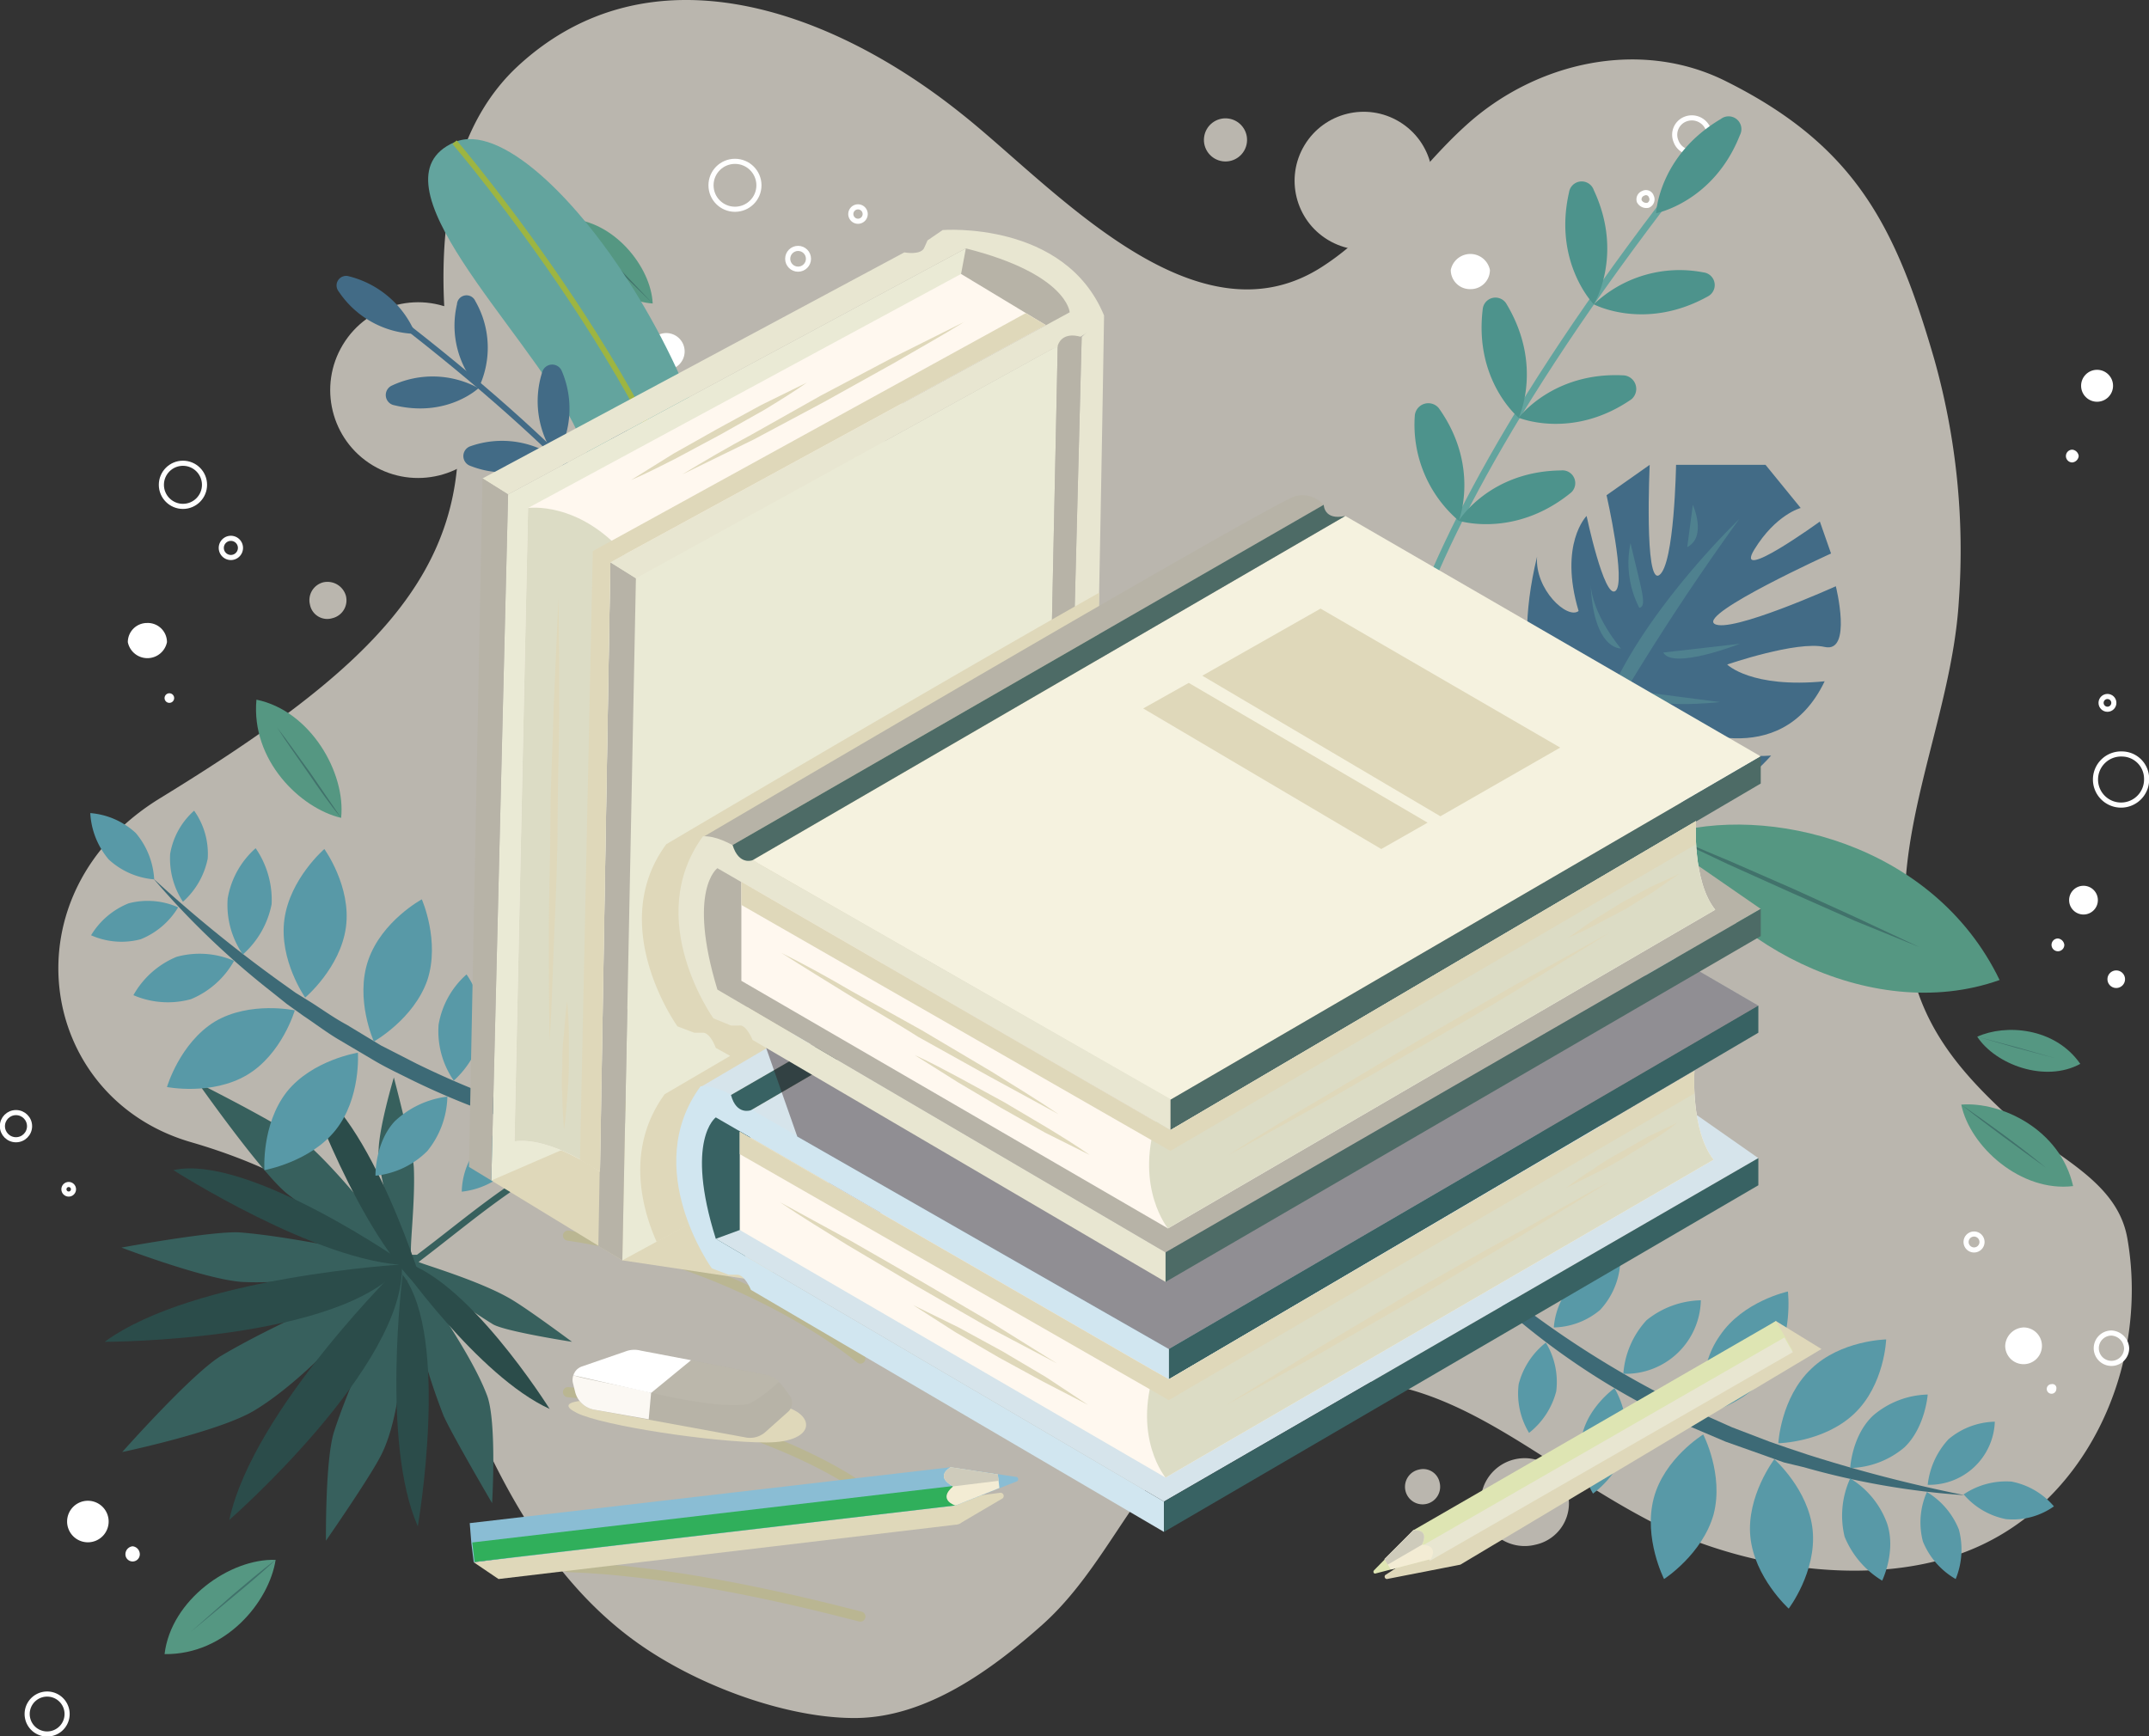 <svg xmlns="http://www.w3.org/2000/svg" viewBox="0 0 269 217.4"><rect x="0" y="0" width="269" height="217.4" fill="#333333" stroke="none"/><defs><style>.cls-1{isolation:isolate;}.cls-2{fill:#bab6ae;}.cls-3{fill:#559782;}.cls-4{fill:#41726b;}.cls-5{fill:#37605d;}.cls-6{fill:#2b4c4a;}.cls-7{fill:#fff;}.cls-11,.cls-12,.cls-17,.cls-18,.cls-8{fill:none;stroke-miterlimit:10;}.cls-8{stroke:#fff;stroke-width:0.64px;}.cls-9{fill:#3d6a76;}.cls-10{fill:#5899a7;}.cls-11{stroke:#bab692;stroke-linecap:round;stroke-width:1.27px;}.cls-12{stroke:#63a49e;stroke-width:0.83px;}.cls-13{fill:#4d938c;}.cls-14{fill:#426b86;}.cls-15,.cls-16{fill:#63a49e;}.cls-15{opacity:0.4;}.cls-17{stroke:#426b86;stroke-width:0.73px;}.cls-18{stroke:#9db542;stroke-width:0.69px;}.cls-19,.cls-26{fill:#dfd8ba;}.cls-19,.cls-25,.cls-30{mix-blend-mode:multiply;}.cls-20{fill:#b7b3a7;}.cls-21{fill:#eaead5;}.cls-22{fill:#e8e6d1;}.cls-23{fill:#fff8ef;}.cls-24{fill:#dcdcc5;}.cls-27{fill:#386263;}.cls-28{fill:#d6e4eb;}.cls-29{fill:#d1e6f0;}.cls-30{fill:#2a1214;opacity:0.41;}.cls-31{fill:#f5f2df;}.cls-32{fill:#4d6b66;}.cls-33{fill:#dee5b3;}.cls-34{fill:#f3ecd4;}.cls-35{fill:#cecbbb;}.cls-36{fill:#8abdd4;}.cls-37{fill:#30af5b;}.cls-38{fill:#fbf8f3;}.cls-39{fill:#bbb7ab;}</style></defs><g class="cls-1"><g id="Layer_2" data-name="Layer 2"><g id="Layer_1-2" data-name="Layer 1"><path class="cls-2" d="M64.8,8.3c16.4-15.2,39-7.3,55.5,5.9,11.4,9,29.4,29.8,45.5,19,7-4.6,11.5-11.9,17.7-17.5,8.8-8,21.9-10.9,32.6-5.5,16.2,8.1,21.2,18.2,26,34.7a88.4,88.4,0,0,1,3.1,30.3c-.9,15.1-9,29.7-6.2,44.9,1.5,8.1,5.9,13.6,11.8,19.1s14.2,8.3,15.5,15.9c2.8,16.1-5.3,34-21.1,39.5-12.3,4.3-28.4,1.4-39.5-4.6-17-9.1-29.1-23.2-49.9-14.3-12.4,5.3-15.8,19.2-25.3,27.7-6.4,5.7-14.5,11.6-23.3,11.7s-21-4.3-29-10.6c-11.6-9.1-18-23.6-23-37.1-3.1-8.3-12-18.8-31.3-24.4S.6,111.8,20.1,99.9C46.2,83.9,59,71.8,57.2,51.4,56.8,47.7,50.6,21.5,64.8,8.3Z"/><circle class="cls-2" cx="169.9" cy="23.1" r="8.6" transform="matrix(0.52, -0.86, 0.86, 0.52, 62.48, 156.74)"/><circle class="cls-2" cx="153.5" cy="17.6" r="2.7" transform="translate(116.7 167.6) rotate(-82.8)"/><path class="cls-2" d="M196.2,186.8a5.3,5.3,0,0,1-4,6.6,5.5,5.5,0,1,1,4-6.6Z"/><path class="cls-2" d="M180.2,185.6a2.2,2.2,0,1,1-2.6-1.6A2.1,2.1,0,0,1,180.2,185.6Z"/><path class="cls-2" d="M43.3,74.6a2.3,2.3,0,0,1-1.7,2.8,2.2,2.2,0,0,1-2.8-1.7,2.3,2.3,0,0,1,1.7-2.8A2.4,2.4,0,0,1,43.3,74.6Z"/><circle class="cls-2" cx="52.3" cy="48.8" r="11" transform="translate(-16.5 68.3) rotate(-58.8)"/><path class="cls-3" d="M208.5,104.5c12.6-3.9,33.5,1,41.8,18.2C234,128.5,214.3,117.5,208.5,104.5Z"/><path class="cls-4" d="M208.5,104.5c2.7,1,5.3,2.2,8,3.3l8,3.5,7.9,3.6,7.9,3.7-8.1-3.3-7.9-3.5-8-3.6Z"/><path class="cls-3" d="M81.7,38c-4.3-.3-10.1-4.3-10.5-10.6C76.8,27.6,81.5,33.4,81.7,38Z"/><path class="cls-4" d="M81.7,38l-4.1-4-3.9-4.1,4.1,4Z"/><path class="cls-3" d="M42.7,102.4c-5.1-1.2-11.3-7.2-10.6-14.8C38.9,89,43.3,96.8,42.7,102.4Z"/><path class="cls-4" d="M42.7,102.4c-1.5-1.8-2.8-3.7-4.1-5.6s-2.7-3.8-3.9-5.7c1.4,1.8,2.7,3.7,4.1,5.6Z"/><path class="cls-3" d="M34.5,195.3c-.8,5.2-6.2,11.9-13.9,11.8C21.4,200.3,28.8,195.1,34.5,195.3Z"/><path class="cls-4" d="M34.5,195.3c-1.7,1.6-3.5,3.1-5.3,4.6l-5.3,4.4,5.2-4.6C30.9,198.2,32.6,196.7,34.5,195.3Z"/><path class="cls-3" d="M247.5,129.8c3.5-1.6,9.7-1.2,12.9,3.4C256,135.6,249.8,133.3,247.5,129.8Z"/><path class="cls-4" d="M247.5,129.8l4.9,1.3,4.9,1.4-4.9-1.3Z"/><path class="cls-3" d="M245.5,138.3c5-.4,12.4,3.1,14,10.2C253,149.3,246.6,143.6,245.5,138.3Z"/><path class="cls-4" d="M245.5,138.3c3.6,2.5,7.2,5.1,10.6,7.9C252.5,143.6,248.9,141,245.5,138.3Z"/><path class="cls-3" d="M76.9,40.8a7.5,7.5,0,0,1-9-1.6C70.8,37.3,75.1,38.5,76.9,40.8Z"/><path class="cls-4" d="M76.9,40.8,70,39.5Z"/><path class="cls-5" d="M24.8,135.6s8.1,11.5,11.2,13.9,7.8,5.5,10.5,6.4a11,11,0,0,0,4,1.7c-1.4.1-12.9-2.7-20.5-3.3-3.4-.2-14.8,1.9-14.8,1.9s10.5,4,15.1,4.3c7.6.4,19-2,20.1-2.1l-1.7,1.2c-.6.4-13.4,5.6-21.1,10.2-3.7,2.3-12.3,12-12.3,12s12.4-2.6,16.7-5.3c7.7-4.7,16.6-15.8,17.1-16.2l1.2-.8c-.4,1.1-6.1,12.3-8.5,19.8-1.1,3.5-1,13.6-1,13.6s5.7-8.2,7-10.9c3.4-7,2.7-20.9,3.1-21.8a83.2,83.2,0,0,0,4.6,17c1,2.3,6.1,11,6.1,11s.6-10-.6-13.4c-2.3-6.2-9.3-15.1-9.2-16.3a75.9,75.9,0,0,0,9.9,7.3c1.5.9,9.9,2.2,9.9,2.2s-5.1-3.8-7.4-5.2c-3.9-2.4-11.6-4.6-11.8-4.8,4.1-3.1,8-6.4,12.3-9.3.4-.3,0-1-.4-.7-4.2,2.8-8.1,6.1-12.1,9.1h-.7c-.3-.4.5-6.5.3-10.9-.1-2.2-2.5-11.3-2.5-11.3s-2.1,7-1.9,9.7c.3,4.6,3,12,3.1,12.3s-6.6-8.6-11.3-13C37,141.7,24.8,135.6,24.8,135.6Z"/><path class="cls-6" d="M49.7,157.8s10.1,14.5,19.1,18.6C68.8,176.4,58.1,159.3,49.7,157.8Z"/><path class="cls-6" d="M50.4,159.6s-2.7,21.1,1.9,31.5C52.3,191.1,56.4,167.4,50.4,159.6Z"/><path class="cls-6" d="M21.7,146.5S39.8,158.1,51,158.4C51,158.4,31.1,144.4,21.7,146.5Z"/><path class="cls-6" d="M38.1,135.2s6.8,19.6,15.1,26.7C53.2,161.9,46.5,139.4,38.1,135.2Z"/><path class="cls-6" d="M50.3,158.3s-18.6,18.1-21.6,32C28.7,190.3,50.9,170.9,50.3,158.3Z"/><path class="cls-6" d="M50.5,158.3s-26.2,1.5-37.4,9.7C13.1,168,42.9,168,50.5,158.3Z"/><path class="cls-7" d="M89.1,50.6a.9.9,0,1,1-1.8,0,.9.9,0,1,1,1.8,0Z"/><path class="cls-7" d="M85.7,44a2.3,2.3,0,1,1-2.3-2.3A2.3,2.3,0,0,1,85.7,44Z"/><path class="cls-7" d="M93,44.6a.8.8,0,0,1-.7.8.9.9,0,0,1-.8-.8.8.8,0,0,1,.8-.7A.7.7,0,0,1,93,44.6Z"/><path class="cls-7" d="M186.8,39.9a.6.6,0,1,1-.6-.6A.6.6,0,0,1,186.8,39.9Z"/><path class="cls-7" d="M186.5,33.8a2.4,2.4,0,0,1-2.4,2.4,2.4,2.4,0,0,1-2.5-2.4,2.5,2.5,0,0,1,4.9,0Z"/><path class="cls-7" d="M258.4,118.3a.8.8,0,1,1-.8-.8A.9.9,0,0,1,258.4,118.3Z"/><circle class="cls-7" cx="260.8" cy="112.7" r="1.8"/><path class="cls-7" d="M266,122.6a1.1,1.1,0,0,1-2.2,0,1.1,1.1,0,0,1,2.2,0Z"/><path class="cls-7" d="M257.4,173.9a.6.6,0,0,1-.6.6.6.6,0,0,1-.6-.6.6.6,0,0,1,.6-.6A.5.5,0,0,1,257.4,173.9Z"/><path class="cls-7" d="M255.6,168.5a2.3,2.3,0,0,1-2.3,2.3,2.3,2.3,0,0,1-2.3-2.3,2.4,2.4,0,0,1,2.3-2.3A2.3,2.3,0,0,1,255.6,168.5Z"/><path class="cls-7" d="M17.5,194.6a.9.9,0,1,1-1.8,0,1,1,0,0,1,.9-1A1,1,0,0,1,17.5,194.6Z"/><path class="cls-7" d="M13.6,190.5a2.6,2.6,0,1,1-2.6-2.6A2.6,2.6,0,0,1,13.6,190.5Z"/><path class="cls-7" d="M21.8,87.4a.6.6,0,1,1-.6-.6A.6.6,0,0,1,21.8,87.4Z"/><path class="cls-7" d="M20.9,80.4a2.5,2.5,0,0,1-4.9,0A2.4,2.4,0,0,1,18.4,78,2.4,2.4,0,0,1,20.9,80.4Z"/><path class="cls-7" d="M260.2,57.1a.9.9,0,0,1-.8.8.8.8,0,0,1,0-1.6A.9.9,0,0,1,260.2,57.1Z"/><circle class="cls-7" cx="262.5" cy="48.3" r="2"/><path class="cls-8" d="M266.2,168.8a1.9,1.9,0,1,1-1.9-1.9A2,2,0,0,1,266.2,168.8Z"/><circle class="cls-8" cx="247.1" cy="155.5" r="1"/><path class="cls-8" d="M268.7,97.5a3.2,3.2,0,1,1-3.1-3.1A3.1,3.1,0,0,1,268.7,97.5Z"/><circle class="cls-8" cx="263.8" cy="88" r="0.8"/><path class="cls-8" d="M206.3,25.7a1,1,0,0,1-1.1-.5.8.8,0,0,1,.5-1,.7.7,0,0,1,1,.4A.8.8,0,0,1,206.3,25.7Z"/><path class="cls-8" d="M212.6,18.9a2.1,2.1,0,0,1-2.8-1.2,2.1,2.1,0,0,1,1.2-2.8,2.2,2.2,0,0,1,2.8,1.2A2.2,2.2,0,0,1,212.6,18.9Z"/><circle class="cls-8" cx="99.9" cy="32.4" r="1.3"/><circle class="cls-8" cx="92" cy="23.2" r="3"/><path class="cls-8" d="M108.3,26.8a.9.9,0,1,1-.9-.9A.9.9,0,0,1,108.3,26.8Z"/><path class="cls-8" d="M30.1,68.6a1.2,1.2,0,0,1-2.4,0,1.2,1.2,0,0,1,2.4,0Z"/><circle class="cls-8" cx="22.9" cy="60.7" r="2.7"/><circle class="cls-8" cx="8.6" cy="148.9" r="0.6"/><circle class="cls-8" cx="2" cy="141" r="1.7"/><path class="cls-8" d="M8.4,214.6a2.5,2.5,0,0,1-2.5,2.5,2.5,2.5,0,0,1-2.5-2.5,2.5,2.5,0,0,1,5,0Z"/><path class="cls-9" d="M90.8,144.6c-3.4-.1-6.8-.4-10.2-.7s-6.7-1-10.1-1.8a93.9,93.9,0,0,1-19.2-7c-1.6-.8-3.1-1.5-4.6-2.4l-4.4-2.6c-1.5-.9-2.8-1.9-4.3-2.9l-2.1-1.5-2-1.6A103.1,103.1,0,0,1,19.2,110a172.1,172.1,0,0,0,15.7,12.8l2.1,1.5,2.1,1.3c1.4.9,2.8,1.9,4.3,2.7l4.3,2.6,4.5,2.3A112.2,112.2,0,0,0,71,140.4l2.4.7,2.4.6,5,1.2,5,.9Z"/><path class="cls-10" d="M16.1,113.1a9.4,9.4,0,0,1,6.2.5,9.7,9.7,0,0,1-4.7,4,9.4,9.4,0,0,1-6.2-.5A9.7,9.7,0,0,1,16.1,113.1Z"/><path class="cls-10" d="M26,107.5a9.8,9.8,0,0,1-3.1,5.4,9.8,9.8,0,0,1-1.6-6,9.3,9.3,0,0,1,3-5.4A9.3,9.3,0,0,1,26,107.5Z"/><path class="cls-10" d="M60,143.4a10,10,0,0,1,5.7-2.6,9.3,9.3,0,0,1-2.2,5.8,10,10,0,0,1-5.7,2.6A9.3,9.3,0,0,1,60,143.4Z"/><path class="cls-10" d="M69.6,133.5a9.3,9.3,0,0,1-3,5.4,9.6,9.6,0,0,1-1.7-6,9.8,9.8,0,0,1,3.1-5.4A9.5,9.5,0,0,1,69.6,133.5Z"/><path class="cls-10" d="M34,113.2a11.3,11.3,0,0,1-3.6,6.3,10.9,10.9,0,0,1-1.9-7,10.8,10.8,0,0,1,3.5-6.3A11.4,11.4,0,0,1,34,113.2Z"/><path class="cls-10" d="M22.1,119.8a10.9,10.9,0,0,1,7.2.5,11,11,0,0,1-5.4,4.8,10.9,10.9,0,0,1-7.2-.5A11,11,0,0,1,22.1,119.8Z"/><path class="cls-10" d="M60.4,129a11.7,11.7,0,0,1-3.6,6.3,10.9,10.9,0,0,1-1.9-7,10.8,10.8,0,0,1,3.5-6.3A11.4,11.4,0,0,1,60.4,129Z"/><path class="cls-10" d="M49.4,140.4a11.6,11.6,0,0,1,6.6-3.1,11.2,11.2,0,0,1-2.5,6.8,10.7,10.7,0,0,1-6.5,3.1S46.9,143.1,49.4,140.4Z"/><path class="cls-10" d="M26.9,127.9c4.4-2.6,10-1.4,10-1.4s-1.6,5.5-6,8.1-10,1.5-10,1.5S22.5,130.6,26.9,127.9Z"/><path class="cls-10" d="M43.3,116.1c-.7,5.1-5.1,8.8-5.1,8.8s-3.3-4.7-2.6-9.8,5-8.8,5-8.8S44,111,43.3,116.1Z"/><path class="cls-10" d="M35.9,136.7c3.2-4,8.9-4.9,8.9-4.9s.4,5.7-2.8,9.7-8.9,5-8.9,5S32.7,140.8,35.9,136.7Z"/><path class="cls-10" d="M53.5,122.7c-1.7,4.9-6.7,7.7-6.7,7.7s-2.4-5.3-.7-10.2,6.7-7.6,6.7-7.6S55.1,117.8,53.5,122.7Z"/><path class="cls-10" d="M17,104.3a9.8,9.8,0,0,1,2.3,5.8,9.5,9.5,0,0,1-5.7-2.5,9.8,9.8,0,0,1-2.3-5.8A9.5,9.5,0,0,1,17,104.3Z"/><path class="cls-9" d="M175.5,150.1l3.6,3.6,3.7,3.5,3.9,3.3,1.9,1.6,2,1.5a121.8,121.8,0,0,0,17,10.8c1.5.7,3,1.6,4.5,2.2l4.7,2.1,4.7,1.8,2.3.8,2.4.8a183.5,183.5,0,0,0,19.7,5.1,97.2,97.2,0,0,1-20.1-3.5l-2.5-.6-2.5-.9-4.8-1.7-4.7-2c-1.6-.6-3.1-1.5-4.7-2.2a91.8,91.8,0,0,1-17-11.4,70.7,70.7,0,0,1-7.5-7Q178.7,154.2,175.5,150.1Z"/><path class="cls-10" d="M245.2,191.5a9.7,9.7,0,0,0-4-4.7,9.4,9.4,0,0,0-.5,6.2,9.6,9.6,0,0,0,4.1,4.7A9.7,9.7,0,0,0,245.2,191.5Z"/><path class="cls-10" d="M243.9,180.2a10,10,0,0,0-2.6,5.7,8.2,8.2,0,0,0,8.4-7.9A9.3,9.3,0,0,0,243.9,180.2Z"/><path class="cls-10" d="M194.8,174.2a9.5,9.5,0,0,0-1.3-6.1,9.7,9.7,0,0,0-3.4,5.2,9.5,9.5,0,0,0,1.3,6.1A9.7,9.7,0,0,0,194.8,174.2Z"/><path class="cls-10" d="M197,160.6a9.1,9.1,0,0,0-2.5,5.6,9.3,9.3,0,0,0,5.8-2.2,9.5,9.5,0,0,0,2.5-5.7A9.8,9.8,0,0,0,197,160.6Z"/><path class="cls-10" d="M234.5,177.2c-2.7,2.5-2.9,6.6-2.9,6.6a10.9,10.9,0,0,0,6.8-2.6c2.6-2.5,2.9-6.6,2.9-6.6A10.9,10.9,0,0,0,234.5,177.2Z"/><path class="cls-10" d="M236.2,190.7a11,11,0,0,0-4.6-5.6,11.2,11.2,0,0,0-.7,7.3,11.5,11.5,0,0,0,4.7,5.5S237.4,194.2,236.2,190.7Z"/><path class="cls-10" d="M206.1,165.3a11.1,11.1,0,0,0-2.9,6.7,9.4,9.4,0,0,0,9.7-9.2A11.2,11.2,0,0,0,206.1,165.3Z"/><path class="cls-10" d="M203.5,181a11.6,11.6,0,0,0-1.4-7.2s-3.4,2.4-4.1,6.1a11.4,11.4,0,0,0,1.4,7.1S202.8,184.6,203.5,181Z"/><path class="cls-10" d="M226.9,191.6c-.5-5.1-4.8-8.9-4.8-8.9s-3.5,4.6-3,9.7,4.8,9,4.8,9S227.4,196.8,226.9,191.6Z"/><path class="cls-10" d="M226.7,171.4c-3.8,3.6-4.1,9.3-4.1,9.3s5.7-.1,9.5-3.7,4-9.3,4-9.3S230.4,167.8,226.7,171.4Z"/><path class="cls-10" d="M214.5,189.6c1.3-5-1.3-10-1.3-10s-4.9,3-6.2,8,1.3,10.1,1.3,10.1S213.1,194.6,214.5,189.6Z"/><path class="cls-10" d="M215.3,167.2c-3,4.2-2.2,9.9-2.2,9.9s5.6-1.2,8.5-5.5,2.2-9.9,2.2-9.9S218.2,162.9,215.3,167.2Z"/><path class="cls-10" d="M251.8,185.5a9.5,9.5,0,0,0-6,1.6,9.3,9.3,0,0,0,5.3,3.1,8.9,8.9,0,0,0,6-1.6A9.3,9.3,0,0,0,251.8,185.5Z"/><path class="cls-11" d="M71.1,73c15,1.3,29.2,8.5,36.6,16.5"/><path class="cls-11" d="M71.1,89.1c15,1.3,29.2,8.5,36.6,16.5"/><path class="cls-11" d="M71.1,105.2c15,1.3,29.2,8.5,36.6,16.6"/><path class="cls-11" d="M71.1,121.3c15,1.3,29.2,8.5,36.6,16.6"/><path class="cls-11" d="M71.1,137.4c15,1.4,29.2,8.5,36.6,16.6"/><path class="cls-11" d="M71.1,154.7c15.2,2.2,29.3,9.5,36.6,15.4"/><path class="cls-11" d="M71.1,174.3c13,1.2,27.9,6,36.6,11.9"/><path class="cls-11" d="M71.1,196.2c12.1.4,26.2,3.5,36.6,6.2"/><path class="cls-12" d="M174.1,100.9s-8.8-19,33.9-75.1"/><path class="cls-13" d="M199.5,23.8c3.8,8.1,0,14.3,0,14.3s-5.1-5.2-3.1-14A1.6,1.6,0,0,1,199.5,23.8Z"/><path class="cls-13" d="M213.2,34.1a15.6,15.6,0,0,0-13.7,4s6.4,3.4,14.3-1A1.6,1.6,0,0,0,213.2,34.1Z"/><path class="cls-13" d="M188.6,38.1c4.6,7.7,1.5,14.2,1.5,14.2s-5.6-4.6-4.5-13.6A1.6,1.6,0,0,1,188.6,38.1Z"/><path class="cls-13" d="M203.3,47c-8.9-.5-13.2,5.3-13.2,5.3s6.7,2.8,14.1-2.3A1.7,1.7,0,0,0,203.3,47Z"/><path class="cls-13" d="M180.1,51.1c5.2,7.3,2.5,14.1,2.5,14.1A15.8,15.8,0,0,1,177.1,52,1.7,1.7,0,0,1,180.1,51.1Z"/><path class="cls-13" d="M195.4,58.9c-9,.1-12.8,6.3-12.8,6.3s6.9,2.2,13.9-3.4A1.6,1.6,0,0,0,195.4,58.9Z"/><path class="cls-13" d="M217.8,16.9c-3.3,8.4-10.5,9.8-10.5,9.8s.3-7.2,8.1-11.8A1.6,1.6,0,0,1,217.8,16.9Z"/><path class="cls-14" d="M198.7,94.7s11.3,13,23-.1c-9,.6-11.5-3.8-11.5-3.8s12.6,6.2,18.2-5.5c-9.2.9-12.2-2.1-12.2-2.1s8.7-3,12.2-2.2,1.4-7.6,1.4-7.6-13.3,6-15.2,4.7,14.6-8.8,14.6-8.8l-1.4-4s-10.9,7.9-8.2,3.5,5.8-5.2,5.8-5.2L221,58.2H209.8s-.2,12.5-2.1,13.8-1.2-13.8-1.2-13.8l-5.4,3.8S203.6,73,202.2,74s-3.6-9.4-3.6-9.4-3.5,3.5-1,11.9c-1.4,1.1-5.5-2.7-5.2-6.8C188.9,84.1,193.3,92.3,198.7,94.7Z"/><path class="cls-15" d="M217.7,65s-16,15.3-18.1,28.1A309.3,309.3,0,0,1,217.7,65Z"/><path class="cls-15" d="M208.2,81.7l9.6-1.1S209.4,83.9,208.2,81.7Z"/><path class="cls-15" d="M205.3,86.6l10,1.3S205.7,89,205.3,86.6Z"/><path class="cls-15" d="M203,91.8a18.1,18.1,0,0,0,8.3,5.4C207.7,96.9,202.6,94.7,203,91.8Z"/><path class="cls-15" d="M199.5,88.2s-4.9-4.6-5.3-7.5C195.1,85.8,197.3,89,199.5,88.2Z"/><path class="cls-15" d="M202.9,81.2s-3.7-4.3-3.8-8.3C199.3,79.1,201.3,81.1,202.9,81.2Z"/><path class="cls-15" d="M205.2,76.1a12.2,12.2,0,0,1-1.1-8.1C205.5,74,206.2,75.9,205.2,76.1Z"/><path class="cls-15" d="M211.2,68.5l.7-5.3S213.7,67.2,211.2,68.5Z"/><path class="cls-16" d="M90.7,79.2S61,69.3,65.3,63.3s12.4,1.4,6.4-10.4S45.8,22.6,56.9,17.8,96.1,54.2,90.7,79.2Z"/><path class="cls-17" d="M90.7,89.9s2.9-15.6-39.4-48.7"/><path class="cls-14" d="M57.2,38.1a11.7,11.7,0,0,0,2.7,10.5,11.7,11.7,0,0,0-.4-10.9A1.2,1.2,0,0,0,57.2,38.1Z"/><path class="cls-14" d="M49,48.3a12,12,0,0,1,10.9.3s-4,3.8-10.7,2.1A1.3,1.3,0,0,1,49,48.3Z"/><path class="cls-14" d="M67.9,46.5a12,12,0,0,0,1.7,10.8,12,12,0,0,0,.7-10.9A1.3,1.3,0,0,0,67.9,46.5Z"/><path class="cls-14" d="M58.8,55.9a11.9,11.9,0,0,1,10.8,1.4,11.9,11.9,0,0,1-10.8,1A1.3,1.3,0,0,1,58.8,55.9Z"/><path class="cls-14" d="M76.7,54.4a12,12,0,0,0,.9,10.9,12.1,12.1,0,0,0,1.5-10.8A1.3,1.3,0,0,0,76.7,54.4Z"/><path class="cls-14" d="M66.9,63.1a11.9,11.9,0,0,1,10.7,2.2,11.9,11.9,0,0,1-10.9.2A1.3,1.3,0,0,1,66.9,63.1Z"/><path class="cls-14" d="M42.4,36.5A11.9,11.9,0,0,0,52,41.8a12.2,12.2,0,0,0-8.3-7.2A1.2,1.2,0,0,0,42.4,36.5Z"/><path class="cls-18" d="M56.9,17.8S85.4,51.2,89.6,76.6"/><polygon class="cls-19" points="61.5 147.8 77.9 157.8 95.9 160.5 105.1 146 69.9 139 61.5 147.8"/><path class="cls-20" d="M135.3,38.4s-5.5-7.2-14.9-8.1l-4.1,1.1,2.8,5.5L130.8,42S134.6,40.5,135.3,38.4Z"/><polygon class="cls-21" points="61.5 147.8 70.5 143.9 120.3 34.3 120.9 31.1 63.6 61.9 61.5 147.8"/><polygon class="cls-21" points="130.6 129.1 77.9 157.8 79.6 72.4 132.4 43.3 130.6 129.1"/><polygon class="cls-20" points="77.9 157.8 74.9 156 76.4 70.4 79.6 72.4 77.9 157.8"/><path class="cls-22" d="M133.2,127.5a3.6,3.6,0,0,0,2.8-2.4c.9-2.2,2.2-85.6,2.2-85.6l-2.8,2.7Z"/><path class="cls-22" d="M76.4,70.4l57.5-31.3s-.3-4.8-13-8L63.6,61.9l-3.2-2,52.8-28.3s2.1.4,2.5-.6l.4-.9,1.9-1.3s15.3-1.2,20.2,10.7c-1.5,2.7-6.5,4.2-6.5,4.2L79.6,72.4Z"/><path class="cls-20" d="M132.4,43.3l-1.8,85.8c.9-2.6,2.6-1.6,2.6-1.6l2.2-85.3c-2.6-.8-3,1.1-3,1.1"/><path class="cls-23" d="M75.1,146.7s-6.1-4.4-10.7-3.8l1.7-79.3,54.2-29.3,10.6,6.4L76.4,70.4Z"/><path class="cls-24" d="M75.1,146.7l1.3-76.3,1.8-1c-5.8-6.7-12.1-5.8-12.1-5.8l-1.7,79.3C69,142.3,75.1,146.7,75.1,146.7Z"/><path class="cls-19" d="M74.2,69l-1.6,76.2,2.5,1.5,1.3-76.3,54.5-29.7-2.5-1.5Z"/><polygon class="cls-20" points="63.6 61.9 61.5 147.8 58.7 146.1 60.4 59.9 63.6 61.9"/><g class="cls-25"><path class="cls-26" d="M120.7,40.3c-2.9,1.8-5.8,3.4-8.7,5.1l-8.8,4.9L94.4,55l-9,4.4c2.8-1.7,5.7-3.4,8.7-5l8.7-4.9,8.9-4.7Z"/></g><g class="cls-25"><path class="cls-26" d="M101,47.9c-1.7,1.2-3.5,2.3-5.3,3.4l-5.5,3.1-5.6,3c-1.8.9-3.7,1.9-5.6,2.7l5.3-3.3,5.5-3.1,5.5-3Z"/></g><g class="cls-25"><path class="cls-26" d="M69.9,74.9c.1,4.6.1,9.2.1,13.9s-.2,9.2-.2,13.8-.2,9.2-.4,13.8-.3,9.3-.6,13.9c-.1-4.6-.1-9.3-.1-13.9s.2-9.2.2-13.8.3-9.2.4-13.9Z"/></g><g class="cls-25"><path class="cls-26" d="M70.6,141.4c-.1-1.3-.2-2.7-.2-4a26.7,26.7,0,0,1,0-4,26.8,26.8,0,0,1,.2-4c.1-1.3.2-2.7.4-4,.1,1.3.2,2.7.2,4s0,2.7,0,4-.1,2.7-.2,4S70.8,140.1,70.6,141.4Z"/></g><path class="cls-19" d="M83.4,105.7c-7.6,10.3,1.4,22.8,1.4,22.8l2.1.8h1c1-.1,1.7,1.9,1.7,1.9l1.8,1-8.2,4.8c-4.8,6.6-3,14-1,18.5l48.4-26.3c.9-2.6,2.6-1.6,2.6-1.6a3.6,3.6,0,0,0,2.8-2.4c.5-1.2,1.1-27.8,1.6-51C115.5,86.7,83.4,105.7,83.4,105.7Zm49.9,18v0Zm.9-37.4c.1-1.1.1-2.3.1-3.4Z"/><path class="cls-27" d="M88.4,139.1s-3.4,8.4.7,16.9l3.1,3,3.3-5.3L93.7,141S90.5,138.6,88.4,139.1Z"/><polygon class="cls-28" points="220.1 145 212.1 139.4 92.6 154 89.6 155.1 145.7 188 220.1 145"/><polygon class="cls-28" points="168.2 95.8 220.1 125.9 146.3 168.9 94 139 168.2 95.8"/><polygon class="cls-27" points="220.1 125.9 220.1 129.3 146.3 172.7 146.3 168.9 220.1 125.9"/><path class="cls-28" d="M165.5,94.4a3.6,3.6,0,0,0-3.5-1.1c-2.4.4-74.3,42.8-74.3,42.8l3.8,1Z"/><path class="cls-29" d="M146.3,172.7,89.6,139.9s-3.9,2.8,0,15.2L145.7,188v3.8L94,161.5s-.8-2-1.8-1.9h-1l-2.1-.8s-9-12.5-1.4-22.8c3.2-.2,7,3.3,7,3.3l51.6,29.5Z"/><path class="cls-27" d="M94,139l74.2-43.2c-2.7.6-2.7-1.4-2.7-1.4l-74,42.7c.7,2.6,2.5,1.9,2.5,1.9"/><path class="cls-23" d="M212.1,134.1s-.5,7.4,2.4,11.1L145.9,185,92.6,154V141.7l53.7,31Z"/><path class="cls-24" d="M212.1,134.1l-65.8,38.6-1.8-1c-2.7,8.4,1.4,13.3,1.4,13.3l68.6-39.8C211.6,141.5,212.1,134.1,212.1,134.1Z"/><path class="cls-19" d="M146.3,175.3l65.8-38.4a21.4,21.4,0,0,1,0-2.8l-65.8,38.6-53.7-31v2.8Z"/><polygon class="cls-19" points="165.1 107.4 195 124.8 180.1 133.4 150.3 115.9 165.1 107.4"/><polygon class="cls-19" points="148.6 116.8 178.5 134.2 172.7 137.6 142.9 120 148.6 116.8"/><polygon class="cls-27" points="145.7 188 220.1 145 220.1 148.4 145.7 191.8 145.7 188"/><g class="cls-25"><path class="cls-26" d="M97.6,150.5l8.8,4.8,8.7,5,8.7,5.1,8.5,5.3-8.9-4.7-8.7-5-8.6-5.1C103.2,154.1,100.4,152.4,97.6,150.5Z"/></g><g class="cls-25"><path class="cls-26" d="M114.3,163.4l5.7,2.8,5.5,3,5.4,3.2,5.3,3.5-5.6-2.9-5.5-3-5.5-3.2Z"/></g><g class="cls-25"><path class="cls-26" d="M153.5,175.9l11.8-7.3,11.9-7.1c4.1-2.3,8-4.6,12.1-6.8s8-4.6,12.1-6.7l-11.8,7.2-11.9,7.1-12,6.9Z"/></g><g class="cls-25"><path class="cls-26" d="M209.9,140.6a27.5,27.5,0,0,1-3.3,2.3l-3.4,2.1a39,39,0,0,1-3.5,1.9l-3.6,1.8a32.9,32.9,0,0,1,3.3-2.3,31.3,31.3,0,0,1,3.4-2.1l3.5-2Z"/></g><polygon class="cls-30" points="95.9 131.2 99.8 142.3 146.3 168.9 220.1 125.9 212.7 121.6 95.9 131.2"/><path class="cls-20" d="M88.6,107.8s-3.4,8.5.7,17l3.2,2.9,3.2-5.3-1.8-12.6S90.7,107.3,88.6,107.8Z"/><polygon class="cls-20" points="220.4 113.8 212.3 108.2 92.8 122.8 89.8 123.9 145.9 156.8 220.4 113.8"/><polygon class="cls-31" points="168.4 64.6 220.4 94.7 146.5 137.7 94.2 107.7 168.4 64.6"/><polygon class="cls-32" points="220.4 94.7 220.4 98.1 146.5 141.5 146.5 137.7 220.4 94.7"/><path class="cls-20" d="M165.7,63.2a3.6,3.6,0,0,0-3.5-1.1c-2.3.4-74.2,42.7-74.2,42.7l3.7,1Z"/><path class="cls-22" d="M146.5,141.5,89.8,108.7s-3.8,2.7,0,15.2l56.1,32.9v3.7L94.2,130.2s-.8-2-1.7-1.8h-1l-2.2-.9s-8.9-12.4-1.3-22.8c3.1-.1,6.9,3.4,6.9,3.4l51.6,29.5Z"/><path class="cls-32" d="M94.2,107.7l74.2-43.1c-2.7.6-2.7-1.4-2.7-1.4l-74,42.6c.8,2.6,2.5,1.9,2.5,1.9"/><path class="cls-23" d="M212.3,102.8s-.5,7.5,2.4,11.1l-68.5,39.9-53.4-31V110.4l53.7,31.1Z"/><path class="cls-24" d="M212.3,102.8l-65.8,38.7-1.8-1.1c-2.6,8.4,1.5,13.4,1.5,13.4l68.5-39.9C211.8,110.3,212.3,102.8,212.3,102.8Z"/><path class="cls-19" d="M146.5,144.1l65.8-38.4a22.6,22.6,0,0,1,0-2.9l-65.8,38.7L92.8,110.4v2.9Z"/><polygon class="cls-19" points="165.3 76.2 195.3 93.6 180.3 102.2 150.5 84.6 165.3 76.2"/><polygon class="cls-19" points="148.8 85.5 178.7 103 172.9 106.3 143.1 88.7 148.8 85.5"/><polygon class="cls-32" points="145.9 156.8 220.4 113.8 220.4 117.2 145.9 160.5 145.9 156.8"/><g class="cls-25"><path class="cls-26" d="M97.8,119.3c3,1.5,5.9,3.1,8.8,4.8l8.8,4.9,8.6,5.1c2.9,1.8,5.7,3.5,8.5,5.4l-8.8-4.8-8.8-4.9c-2.8-1.8-5.7-3.4-8.6-5.2S100.6,121.1,97.8,119.3Z"/></g><g class="cls-25"><path class="cls-26" d="M114.5,132.1c2,.9,3.8,1.9,5.7,2.9l5.5,3,5.4,3.2c1.8,1.1,3.6,2.2,5.3,3.4l-5.6-2.8-5.5-3.1-5.4-3.2Z"/></g><g class="cls-25"><path class="cls-26" d="M153.8,144.6c3.9-2.5,7.8-4.9,11.8-7.2l11.9-7.1,12-6.9,12.1-6.7L189.8,124c-3.9,2.4-7.9,4.7-11.9,7l-12,6.9Z"/></g><g class="cls-25"><path class="cls-26" d="M210.2,109.4l-3.3,2.3-3.4,2.1-3.6,1.9a39.7,39.7,0,0,1-3.6,1.7l3.3-2.3L203,113l3.5-1.9Z"/></g><path class="cls-19" d="M173.6,197.7l9.2-1.8,45.2-27-5.7-3.5h0l-48.9,31.8A.3.3,0,0,0,173.6,197.7Z"/><path class="cls-33" d="M172,196.6l4.9-5,45.4-26.2,1.1,1.9,1,1.8-45.3,26.1-6.9,1.8C172,197.1,171.8,196.8,172,196.6Z"/><rect class="cls-22" x="175" y="180.2" width="52.4" height="2.12" transform="translate(-63.6 124.6) rotate(-29.9)"/><path class="cls-34" d="M176.9,191.6s2.1-.3,1.1,1.8c2.2.1,1.1,1.8,1.1,1.8l-5,1.3-.8-1.3Z"/><path class="cls-35" d="M173.3,195.2l3.6-3.6s2.1-.3,1.1,1.8l-4.3,2.5Z"/><path class="cls-19" d="M59.3,195.6l3.1,2.1,57.2-6.8a1.3,1.3,0,0,0,.8-.3l5.1-3a.4.4,0,0,0-.3-.7Z"/><path class="cls-36" d="M127.1,184.9l-8.1-1.2-60.2,7,.2,2.5.3,2.4,60.3-7.1,7.6-3A.3.3,0,0,0,127.1,184.9Z"/><rect class="cls-37" x="59" y="189.6" width="60.7" height="2.45" transform="translate(-21.6 11.7) rotate(-6.7)"/><path class="cls-34" d="M119,183.7s-2.1,1.1.3,2.4c-2,1.7.3,2.4.3,2.4l5.5-2.2-.2-1.7Z"/><path class="cls-35" d="M124.9,184.6l-5.9-.9s-2.1,1.1.3,2.4l5.7-.7Z"/><path class="cls-19" d="M74.2,175.3s-5.2,0-2,1.6,17,3.7,23.7,3.7,6.2-4,1.3-4.7S74.2,175.3,74.2,175.3Z"/><path class="cls-20" d="M80.2,169.1l15.5,3a4.3,4.3,0,0,1,2.4,1.6l.8,1.1a1.5,1.5,0,0,1-.3,2l-2.8,2.5a2.9,2.9,0,0,1-2.3.7l-19.1-3.5a3,3,0,0,1-2.4-2.2l-.3-1.2a1.8,1.8,0,0,1,1.1-2l5.5-1.9A3.1,3.1,0,0,1,80.2,169.1Z"/><path class="cls-38" d="M81.2,177.7l-6.8-1.2a3,3,0,0,1-2.4-2.2l-.3-1.2a1.8,1.8,0,0,1,.6-1.7l9.2,3Z"/><path class="cls-39" d="M72.8,171.1l5.5-1.9a3.1,3.1,0,0,1,1.9-.1l15.5,3a3.1,3.1,0,0,1,1.8.9,17.8,17.8,0,0,1-3.6,2.7c-1.4.5-5.8.2-11.8-1.2s-8.8-1.8-10.3-2.3A1.6,1.6,0,0,1,72.8,171.1Z"/><path class="cls-7" d="M72.8,171.1l5.5-1.9a3.1,3.1,0,0,1,1.9-.1l6.3,1.2-5,4.1h0l-9.7-2.2A1.6,1.6,0,0,1,72.8,171.1Z"/></g></g></g></svg>